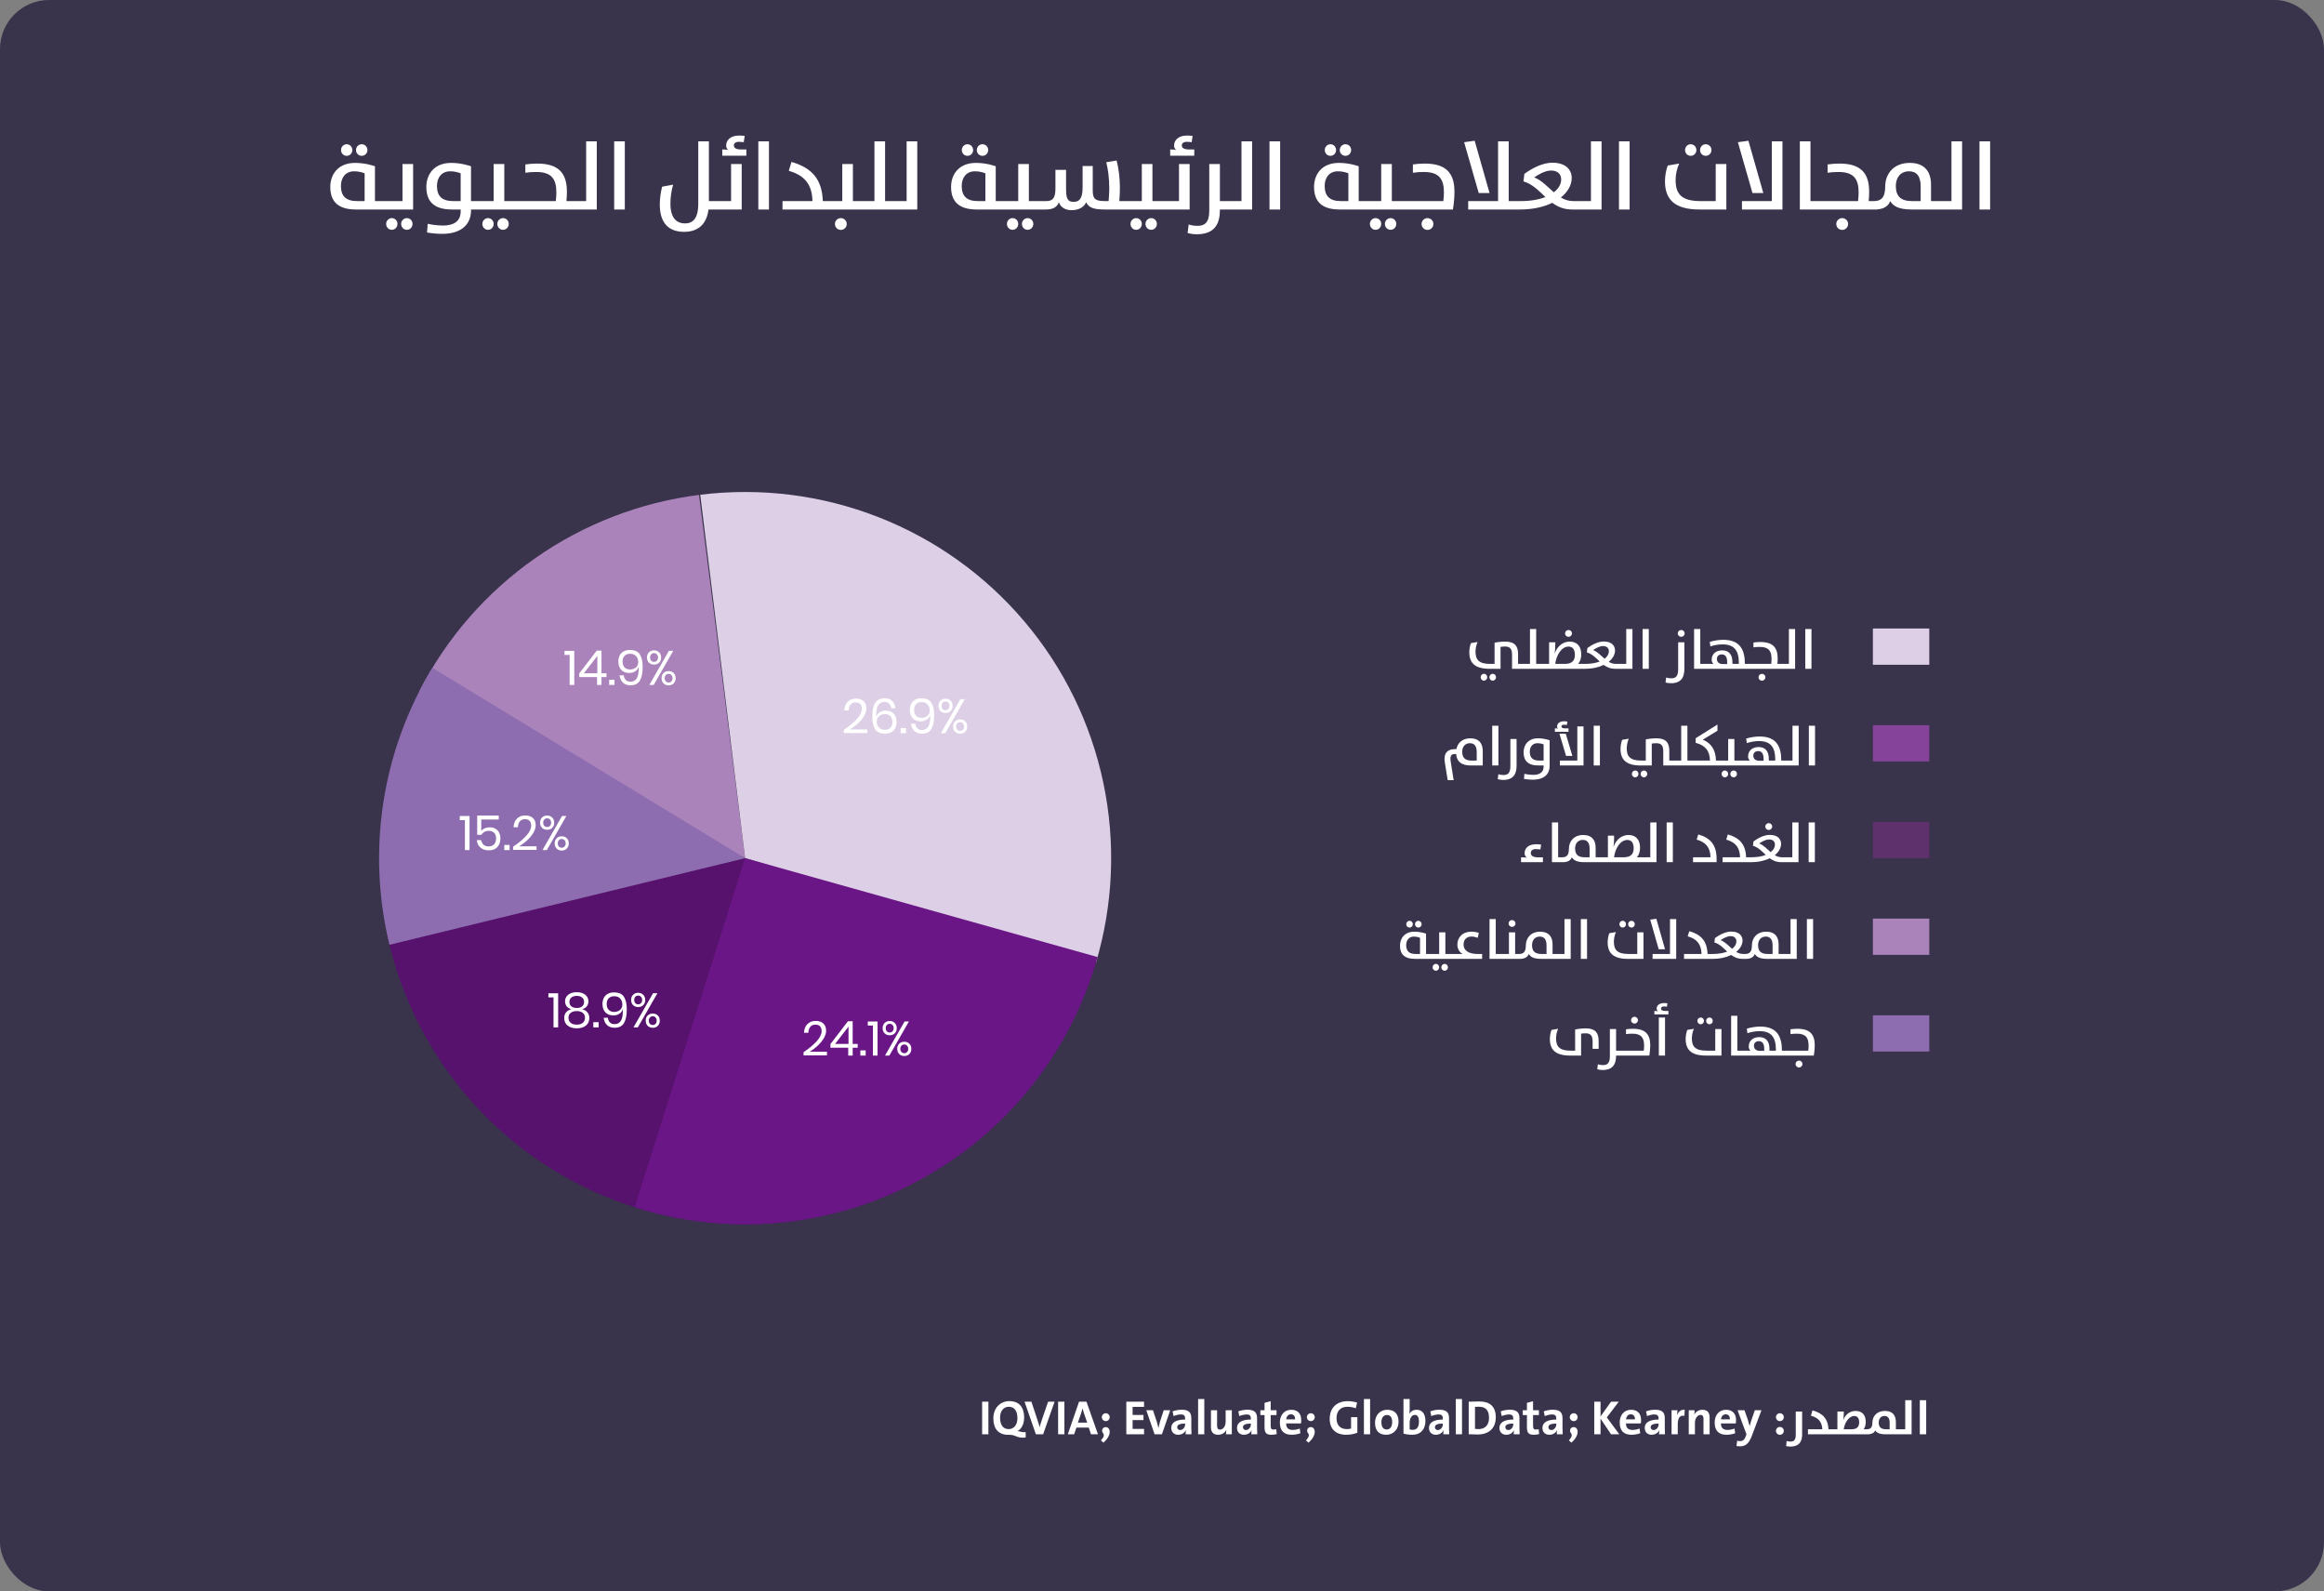 <?xml version="1.0" encoding="UTF-8"?> <svg xmlns="http://www.w3.org/2000/svg" width="577" height="395" viewBox="0 0 577 395" fill="none"><rect x="0" y="0" width="577" height="395" fill="#808080" stroke="none"/><rect width="577" height="395" rx="12.191" fill="#39334C"></rect><path d="M245.4 356V347.9H243.84V356H245.4ZM254.658 356.792V355.46C253.674 355.592 253.278 355.22 252.606 355.22C253.638 354.692 254.274 353.444 254.274 351.824C254.274 349.34 253.062 347.768 250.59 347.768C248.418 347.768 246.63 349.388 246.63 352.076C246.63 354.56 247.842 356.132 250.314 356.132H250.662C252.27 356.132 252.57 357.092 254.658 356.792ZM252.606 352.004C252.606 353.744 251.658 354.716 250.446 354.716C248.994 354.716 248.298 353.612 248.298 351.884C248.298 350.144 249.234 349.172 250.458 349.172C251.91 349.172 252.606 350.288 252.606 352.004ZM261.832 347.9H260.224L258.628 352.544C258.448 353.084 258.268 353.672 258.136 354.2H258.112C257.992 353.696 257.8 353.096 257.644 352.64L256.072 347.9H254.368L257.188 356H258.988L261.832 347.9ZM264.267 356V347.9H262.707V356H264.267ZM272.602 356L269.746 347.9H267.91L265.114 356H266.686L267.25 354.344H270.322L270.874 356H272.602ZM269.926 353.108H267.622L268.45 350.696C268.57 350.3 268.666 349.94 268.762 349.58H268.774C268.858 349.94 268.966 350.3 269.098 350.696L269.926 353.108ZM275.517 351.752C275.517 351.224 275.085 350.78 274.545 350.78C274.005 350.78 273.561 351.224 273.561 351.752C273.561 352.292 274.005 352.736 274.545 352.736C275.085 352.736 275.517 352.292 275.517 351.752ZM274.533 354.212C273.705 354.212 273.381 355.136 273.825 355.664C274.197 356.12 274.149 356.636 273.333 357.512L273.969 358.076C276.201 356.12 275.673 354.212 274.533 354.212ZM284.045 356V354.656H281.201V352.472H283.901V351.2H281.201V349.208H284.045V347.9H279.641V356H284.045ZM290.543 350.036H288.923L287.987 352.928C287.831 353.48 287.723 353.936 287.627 354.404H287.603C287.507 353.924 287.387 353.48 287.219 352.916L286.259 350.036H284.603L286.655 356H288.479L290.543 350.036ZM295.828 356C295.792 355.508 295.78 354.944 295.78 354.464V352.004C295.78 350.672 295.228 349.904 293.38 349.904C292.576 349.904 291.724 350.072 291.124 350.312L291.376 351.488C291.904 351.26 292.636 351.08 293.176 351.08C293.968 351.08 294.244 351.404 294.244 352.124V352.34C292.156 352.34 290.8 353 290.8 354.416C290.8 355.388 291.424 356.12 292.504 356.12C293.392 356.12 294.124 355.652 294.412 354.98L294.424 354.992C294.376 355.304 294.364 355.652 294.364 356H295.828ZM294.244 353.504C294.244 354.224 293.74 354.944 292.996 354.944C292.552 354.944 292.276 354.632 292.276 354.248C292.276 353.732 292.696 353.348 294.244 353.348V353.504ZM299.001 356V347.24H297.465V356H299.001ZM305.836 356V350.036H304.3V352.916C304.3 353.96 303.7 354.836 302.92 354.836C302.344 354.836 302.176 354.464 302.176 353.852V350.036H300.652V354.224C300.652 355.268 301.084 356.12 302.428 356.12C303.412 356.12 304.096 355.628 304.456 354.932H304.468C304.408 355.244 304.396 355.724 304.396 356H305.836ZM312.152 356C312.116 355.508 312.104 354.944 312.104 354.464V352.004C312.104 350.672 311.552 349.904 309.704 349.904C308.9 349.904 308.048 350.072 307.448 350.312L307.7 351.488C308.228 351.26 308.96 351.08 309.5 351.08C310.292 351.08 310.568 351.404 310.568 352.124V352.34C308.48 352.34 307.124 353 307.124 354.416C307.124 355.388 307.748 356.12 308.828 356.12C309.716 356.12 310.448 355.652 310.736 354.98L310.748 354.992C310.7 355.304 310.688 355.652 310.688 356H312.152ZM310.568 353.504C310.568 354.224 310.064 354.944 309.32 354.944C308.876 354.944 308.6 354.632 308.6 354.248C308.6 353.732 309.02 353.348 310.568 353.348V353.504ZM316.983 355.952L316.875 354.74C316.671 354.8 316.443 354.824 316.191 354.824C315.663 354.824 315.483 354.608 315.483 353.84V351.224H316.935V350.036H315.483V347.792L313.959 348.2V350.036H312.927V351.224H313.959V354.248C313.959 355.64 314.367 356.12 315.687 356.12C316.107 356.12 316.599 356.048 316.983 355.952ZM323.067 352.448C323.067 351.032 322.335 349.916 320.595 349.916C318.819 349.916 317.763 351.284 317.763 353.072C317.763 355.172 318.819 356.12 320.703 356.12C321.435 356.12 322.215 355.976 322.863 355.736L322.695 354.572C322.131 354.8 321.531 354.92 320.967 354.92C319.815 354.92 319.323 354.368 319.323 353.312H323.007C323.055 353.048 323.067 352.676 323.067 352.448ZM321.543 352.292H319.335C319.419 351.512 319.875 351.044 320.511 351.044C321.159 351.044 321.567 351.476 321.543 352.292ZM326.424 351.752C326.424 351.224 325.992 350.78 325.452 350.78C324.912 350.78 324.468 351.224 324.468 351.752C324.468 352.292 324.912 352.736 325.452 352.736C325.992 352.736 326.424 352.292 326.424 351.752ZM325.44 354.212C324.612 354.212 324.288 355.136 324.732 355.664C325.104 356.12 325.056 356.636 324.24 357.512L324.876 358.076C327.108 356.12 326.58 354.212 325.44 354.212ZM337.003 355.616V351.752H335.443V354.572C335.131 354.668 334.795 354.716 334.411 354.716C332.731 354.716 331.831 353.708 331.831 351.992C331.831 350.456 332.623 349.172 334.543 349.172C335.299 349.172 336.007 349.304 336.619 349.556L336.931 348.128C336.283 347.924 335.479 347.78 334.639 347.78C331.711 347.78 330.139 349.568 330.139 352.196C330.139 354.608 331.567 356.12 334.231 356.12C335.203 356.12 336.199 355.94 337.003 355.616ZM340.169 356V347.24H338.633V356H340.169ZM347.232 352.904C347.232 350.852 346.14 349.916 344.436 349.916C342.624 349.916 341.388 351.26 341.388 353.12C341.388 355.244 342.492 356.12 344.184 356.12C345.96 356.12 347.232 354.776 347.232 352.904ZM345.648 352.988C345.648 354.2 345.06 354.812 344.304 354.812C343.428 354.812 342.972 354.188 342.972 352.964C342.972 351.74 343.644 351.212 344.328 351.212C345.228 351.212 345.648 351.836 345.648 352.988ZM353.901 352.712C353.901 350.948 353.133 349.916 351.705 349.916C350.877 349.916 350.205 350.324 349.905 350.972H349.893C349.953 350.66 349.989 350.168 349.989 349.808V347.24H348.453V355.832C349.137 356.024 349.809 356.12 350.673 356.12C352.725 356.12 353.901 354.728 353.901 352.712ZM352.293 352.868C352.293 354.344 351.657 354.896 350.793 354.896C350.457 354.896 350.205 354.86 349.989 354.788V353.108C349.989 352.112 350.469 351.188 351.273 351.188C351.969 351.188 352.293 351.752 352.293 352.868ZM359.812 356C359.776 355.508 359.764 354.944 359.764 354.464V352.004C359.764 350.672 359.212 349.904 357.364 349.904C356.56 349.904 355.708 350.072 355.108 350.312L355.36 351.488C355.888 351.26 356.62 351.08 357.16 351.08C357.952 351.08 358.228 351.404 358.228 352.124V352.34C356.14 352.34 354.784 353 354.784 354.416C354.784 355.388 355.408 356.12 356.488 356.12C357.376 356.12 358.108 355.652 358.396 354.98L358.408 354.992C358.36 355.304 358.348 355.652 358.348 356H359.812ZM358.228 353.504C358.228 354.224 357.724 354.944 356.98 354.944C356.536 354.944 356.26 354.632 356.26 354.248C356.26 353.732 356.68 353.348 358.228 353.348V353.504ZM362.985 356V347.24H361.449V356H362.985ZM371.369 351.812C371.369 348.968 369.773 347.852 367.265 347.852C366.269 347.852 365.285 347.888 364.649 347.912V355.988C365.333 356.012 366.065 356.048 366.905 356.048C369.545 356.048 371.369 354.584 371.369 351.812ZM369.689 351.932C369.689 353.852 368.585 354.716 367.061 354.716C366.749 354.716 366.425 354.692 366.209 354.656V349.196C366.461 349.172 366.797 349.16 367.157 349.16C369.005 349.16 369.689 350.192 369.689 351.932ZM377.297 356C377.261 355.508 377.249 354.944 377.249 354.464V352.004C377.249 350.672 376.697 349.904 374.849 349.904C374.045 349.904 373.193 350.072 372.593 350.312L372.845 351.488C373.373 351.26 374.105 351.08 374.645 351.08C375.437 351.08 375.713 351.404 375.713 352.124V352.34C373.625 352.34 372.269 353 372.269 354.416C372.269 355.388 372.893 356.12 373.973 356.12C374.861 356.12 375.593 355.652 375.881 354.98L375.893 354.992C375.845 355.304 375.833 355.652 375.833 356H377.297ZM375.713 353.504C375.713 354.224 375.209 354.944 374.465 354.944C374.021 354.944 373.745 354.632 373.745 354.248C373.745 353.732 374.165 353.348 375.713 353.348V353.504ZM382.128 355.952L382.02 354.74C381.816 354.8 381.588 354.824 381.336 354.824C380.808 354.824 380.628 354.608 380.628 353.84V351.224H382.08V350.036H380.628V347.792L379.104 348.2V350.036H378.072V351.224H379.104V354.248C379.104 355.64 379.512 356.12 380.832 356.12C381.252 356.12 381.744 356.048 382.128 355.952ZM387.984 356C387.948 355.508 387.936 354.944 387.936 354.464V352.004C387.936 350.672 387.384 349.904 385.536 349.904C384.732 349.904 383.88 350.072 383.28 350.312L383.532 351.488C384.06 351.26 384.792 351.08 385.332 351.08C386.124 351.08 386.4 351.404 386.4 352.124V352.34C384.312 352.34 382.956 353 382.956 354.416C382.956 355.388 383.58 356.12 384.66 356.12C385.548 356.12 386.28 355.652 386.568 354.98L386.58 354.992C386.532 355.304 386.52 355.652 386.52 356H387.984ZM386.4 353.504C386.4 354.224 385.896 354.944 385.152 354.944C384.708 354.944 384.432 354.632 384.432 354.248C384.432 353.732 384.852 353.348 386.4 353.348V353.504ZM391.697 351.752C391.697 351.224 391.265 350.78 390.725 350.78C390.185 350.78 389.741 351.224 389.741 351.752C389.741 352.292 390.185 352.736 390.725 352.736C391.265 352.736 391.697 352.292 391.697 351.752ZM390.713 354.212C389.885 354.212 389.561 355.136 390.005 355.664C390.377 356.12 390.329 356.636 389.513 357.512L390.149 358.076C392.381 356.12 391.853 354.212 390.713 354.212ZM402.036 356L398.94 351.812L401.916 347.9H399.996L397.38 351.572V347.9H395.82V356H397.38V352.112L399.984 356H402.036ZM407.442 352.448C407.442 351.032 406.71 349.916 404.97 349.916C403.194 349.916 402.138 351.284 402.138 353.072C402.138 355.172 403.194 356.12 405.078 356.12C405.81 356.12 406.59 355.976 407.238 355.736L407.07 354.572C406.506 354.8 405.906 354.92 405.342 354.92C404.19 354.92 403.698 354.368 403.698 353.312H407.382C407.43 353.048 407.442 352.676 407.442 352.448ZM405.918 352.292H403.71C403.794 351.512 404.25 351.044 404.886 351.044C405.534 351.044 405.942 351.476 405.918 352.292ZM413.379 356C413.343 355.508 413.331 354.944 413.331 354.464V352.004C413.331 350.672 412.779 349.904 410.931 349.904C410.127 349.904 409.275 350.072 408.675 350.312L408.927 351.488C409.455 351.26 410.187 351.08 410.727 351.08C411.519 351.08 411.795 351.404 411.795 352.124V352.34C409.707 352.34 408.351 353 408.351 354.416C408.351 355.388 408.975 356.12 410.055 356.12C410.943 356.12 411.675 355.652 411.963 354.98L411.975 354.992C411.927 355.304 411.915 355.652 411.915 356H413.379ZM411.795 353.504C411.795 354.224 411.291 354.944 410.547 354.944C410.103 354.944 409.827 354.632 409.827 354.248C409.827 353.732 410.247 353.348 411.795 353.348V353.504ZM418.28 349.916C417.248 349.82 416.672 350.48 416.384 351.236H416.36C416.432 350.816 416.468 350.336 416.468 350.036H415.016V356H416.552V353.564C416.552 351.908 417.104 351.2 418.208 351.416L418.28 349.916ZM424.465 356V351.812C424.465 350.768 424.033 349.916 422.689 349.916C421.717 349.916 421.021 350.408 420.661 351.104H420.649C420.709 350.792 420.733 350.312 420.733 350.036H419.281V356H420.817V353.12C420.817 352.076 421.429 351.2 422.197 351.2C422.773 351.2 422.941 351.572 422.941 352.184V356H424.465ZM431.021 352.448C431.021 351.032 430.289 349.916 428.549 349.916C426.773 349.916 425.717 351.284 425.717 353.072C425.717 355.172 426.773 356.12 428.657 356.12C429.389 356.12 430.169 355.976 430.817 355.736L430.649 354.572C430.085 354.8 429.485 354.92 428.921 354.92C427.769 354.92 427.277 354.368 427.277 353.312H430.961C431.009 353.048 431.021 352.676 431.021 352.448ZM429.497 352.292H427.289C427.373 351.512 427.829 351.044 428.465 351.044C429.113 351.044 429.521 351.476 429.497 352.292ZM437.332 350.036H435.688L434.98 352.064C434.788 352.616 434.536 353.42 434.404 353.96H434.392C434.26 353.42 434.092 352.832 433.924 352.316L433.12 350.036H431.404L433.612 356L433.42 356.528C433.096 357.464 432.568 357.704 432.064 357.704C431.812 357.704 431.536 357.656 431.308 357.584L431.128 358.904C431.356 358.952 431.716 358.988 431.968 358.988C433.348 358.988 434.188 358.4 434.968 356.336L437.332 350.036ZM442.884 351.752C442.884 351.224 442.452 350.78 441.912 350.78C441.372 350.78 440.928 351.224 440.928 351.752C440.928 352.292 441.372 352.736 441.912 352.736C442.452 352.736 442.884 352.292 442.884 351.752ZM442.884 355.148C442.884 354.62 442.452 354.176 441.912 354.176C441.372 354.176 440.928 354.62 440.928 355.148C440.928 355.688 441.372 356.132 441.912 356.132C442.452 356.132 442.884 355.688 442.884 355.148ZM444.467 359.048C446.903 359.048 447.431 357.584 447.431 356.048V350.36H445.847V356.132C445.847 357.428 445.367 357.812 444.551 357.812C444.167 357.812 443.867 357.752 443.579 357.668L443.459 358.928C443.747 359 444.095 359.048 444.467 359.048ZM448.876 356H454.756V354.752H453.976C453.832 352.076 452.452 350.72 449.992 350.072L449.608 351.392C451.492 351.872 452.368 352.976 452.44 354.752H448.876V356ZM454.582 356H459.55H459.742H463.966V354.752H462.706C463.066 354.248 463.222 353.624 463.222 352.928C463.222 351.236 462.358 350.204 460.69 350.204C459.43 350.204 458.182 350.984 457.654 352.436H457.63C457.738 351.86 457.774 351.188 457.774 350.66V350.36H456.19V354.752H454.582V356ZM457.75 354.752C458.002 353.06 459.07 351.464 460.366 351.464C461.206 351.464 461.59 352.052 461.59 353.024C461.59 353.996 461.194 354.752 459.694 354.752H457.75ZM468.247 356H471.715V354.752H470.707V352.964C470.707 351.284 469.867 350.204 467.995 350.204C465.907 350.204 464.875 351.596 464.875 353.12C464.875 354.38 464.359 354.752 463.471 354.752V356H463.651C464.767 356 465.343 355.616 465.559 355.064C465.991 355.604 466.519 356 468.247 356ZM469.159 354.752H468.247C466.999 354.752 466.447 354.2 466.447 353.072C466.447 352.136 466.975 351.452 467.875 351.452C468.679 351.452 469.159 351.956 469.159 353.156V354.752ZM471.539 356H474.611V347.54H473.027V354.752H471.539V356ZM476.649 356H478.233V347.54H476.649V356Z" fill="white"></path><path d="M95.616 52V49.912H93.096V41.272C93.096 41.272 90.912 40.432 88.176 40.432C83.952 40.432 82.008 43.264 82.008 46.408C82.008 49.816 83.736 52 88.368 52H95.616ZM90.528 49.912H88.68C85.848 49.912 84.648 48.64 84.648 46.144C84.648 44.008 85.872 42.52 87.912 42.52C89.472 42.52 90.528 43.024 90.528 43.024V49.912ZM89.808 38.68C90.6 38.68 91.224 38.032 91.224 37.24C91.224 36.448 90.6 35.8 89.808 35.8C89.016 35.8 88.392 36.448 88.392 37.24C88.392 38.056 89.016 38.68 89.808 38.68ZM86.064 38.68C86.88 38.68 87.48 38.032 87.48 37.24C87.48 36.448 86.88 35.8 86.064 35.8C85.296 35.8 84.672 36.448 84.672 37.24C84.672 38.056 85.296 38.68 86.064 38.68ZM95.25 52H102.57V40.72H99.93V49.912H95.25V52ZM102.426 55.576C102.426 54.784 101.802 54.136 101.01 54.136C100.218 54.136 99.594 54.808 99.594 55.576C99.594 56.392 100.218 57.04 101.01 57.04C101.802 57.04 102.426 56.392 102.426 55.576ZM98.682 55.576C98.682 54.784 98.082 54.136 97.266 54.136C96.498 54.136 95.874 54.808 95.874 55.576C95.874 56.392 96.498 57.04 97.266 57.04C98.082 57.04 98.682 56.392 98.682 55.576ZM109.716 58.048C114.972 58.048 116.94 55.312 116.94 52.288V52H119.484V49.912H116.94V41.272C116.94 41.272 114.756 40.432 112.02 40.432C107.796 40.432 105.852 43.264 105.852 46.408C105.852 49.816 107.556 52 112.212 52H114.372V52.48C114.372 55 112.548 55.984 109.98 55.984C108.132 55.984 106.188 55.552 106.188 55.552L106.02 57.712C106.02 57.712 107.892 58.048 109.716 58.048ZM114.372 49.912H112.524C109.692 49.912 108.492 48.64 108.492 46.144C108.492 44.008 109.716 42.52 111.756 42.52C113.316 42.52 114.372 43.024 114.372 43.024V49.912ZM119.133 52H128.733V49.912H125.205V40.72H122.565V49.912H119.133V52ZM126.309 55.576C126.309 54.784 125.685 54.136 124.893 54.136C124.101 54.136 123.477 54.808 123.477 55.576C123.477 56.392 124.101 57.04 124.893 57.04C125.685 57.04 126.309 56.392 126.309 55.576ZM122.565 55.576C122.565 54.784 121.965 54.136 121.149 54.136C120.381 54.136 119.757 54.808 119.757 55.576C119.757 56.392 120.381 57.04 121.149 57.04C121.965 57.04 122.565 56.392 122.565 55.576ZM128.367 52H142.695V49.912H140.631C140.727 49.048 140.751 48.256 140.751 47.584C140.751 43 138.711 40.6 133.383 40.6C132.327 40.6 131.271 40.696 130.431 40.816V42.88C131.319 42.736 132.159 42.688 133.143 42.688C136.863 42.688 138.135 44.368 138.135 47.728C138.135 48.448 138.087 49.192 137.991 49.912H128.367V52ZM142.336 52H148.168V35.08H145.528V49.912H142.336V52ZM152.488 52H155.128V35.08H152.488V52ZM173.363 50.608C173.363 54.304 171.947 55.456 170.075 55.456C168.275 55.456 166.451 54.448 166.451 50.536C166.451 49.024 166.667 47.416 167.123 45.832L164.387 46.336C164.027 47.752 163.811 49.288 163.811 50.776C163.811 55.648 166.307 57.544 169.835 57.544C173.147 57.544 175.427 55.84 175.907 52H178.427V49.912H176.003V35.08H173.363V50.608ZM179.326 38.656H185.302V37.096H183.982C182.686 37.096 182.206 36.688 182.206 36.088C182.206 35.56 182.638 35.2 183.454 35.2C183.958 35.2 184.462 35.272 184.654 35.296L184.894 33.736C184.654 33.712 184.126 33.64 183.55 33.64C181.198 33.64 180.286 34.912 180.286 36.16C180.286 36.544 180.478 37.048 180.862 37.216C180.502 37.144 179.926 37.096 179.326 37.096V38.656ZM178.078 52H184.15V40.72H181.51V49.912H178.078V52ZM188.277 52H190.917V35.08H188.277V52ZM194.278 52H206.038V49.912H204.286C204.094 44.392 201.502 41.632 196.51 40.192L195.838 42.4C199.894 43.552 201.622 45.904 201.718 49.912H194.278V52ZM205.688 52H214.28V49.912H211.76V40.72H209.12V49.912H205.688V52ZM208.76 57.064C209.576 57.064 210.224 56.416 210.224 55.6C210.224 54.784 209.576 54.136 208.76 54.136C207.944 54.136 207.296 54.784 207.296 55.6C207.296 56.416 207.944 57.064 208.76 57.064ZM213.914 52H222.266V49.912H219.746V35.08H217.106V49.912H213.914V52ZM221.906 52H227.738V35.08H225.098V49.912H221.906V52ZM249.741 52V49.912H247.221V41.272C247.221 41.272 245.037 40.432 242.301 40.432C238.077 40.432 236.133 43.264 236.133 46.408C236.133 49.816 237.861 52 242.493 52H249.741ZM244.653 49.912H242.805C239.973 49.912 238.773 48.64 238.773 46.144C238.773 44.008 239.997 42.52 242.037 42.52C243.597 42.52 244.653 43.024 244.653 43.024V49.912ZM243.933 38.68C244.725 38.68 245.349 38.032 245.349 37.24C245.349 36.448 244.725 35.8 243.933 35.8C243.141 35.8 242.517 36.448 242.517 37.24C242.517 38.056 243.141 38.68 243.933 38.68ZM240.189 38.68C241.005 38.68 241.605 38.032 241.605 37.24C241.605 36.448 241.005 35.8 240.189 35.8C239.421 35.8 238.797 36.448 238.797 37.24C238.797 38.056 239.421 38.68 240.189 38.68ZM249.375 52H258.975V49.912H255.447V40.72H252.807V49.912H249.375V52ZM256.551 55.576C256.551 54.784 255.927 54.136 255.135 54.136C254.343 54.136 253.719 54.808 253.719 55.576C253.719 56.392 254.343 57.04 255.135 57.04C255.927 57.04 256.551 56.392 256.551 55.576ZM252.807 55.576C252.807 54.784 252.207 54.136 251.391 54.136C250.623 54.136 249.999 54.808 249.999 55.576C249.999 56.392 250.623 57.04 251.391 57.04C252.207 57.04 252.807 56.392 252.807 55.576ZM258.609 52H259.689C261.513 52 262.473 51.352 262.905 50.2C263.265 51.4 264.465 52.168 266.049 52.168C268.089 52.168 269.241 51.208 269.673 50.2C270.369 51.616 271.593 52 274.401 52H280.425V49.912H277.905C278.001 48.784 278.049 47.608 278.049 46.576C278.049 44.056 277.713 41.704 277.233 39.832L274.665 40.264C275.097 42.016 275.409 44.272 275.409 46.768C275.409 47.608 275.337 48.904 275.241 49.912H274.521C272.097 49.912 271.305 49.552 271.305 47.296V41.2H268.785V46.576C268.785 49.336 267.921 50.104 266.553 50.104C264.825 50.104 264.681 48.904 264.681 46.552V42.16H262.041V46.768C262.041 49.216 261.369 49.912 259.713 49.912H258.609V52ZM280.055 52H289.655V49.912H286.127V40.72H283.487V49.912H280.055V52ZM287.231 55.576C287.231 54.784 286.607 54.136 285.815 54.136C285.023 54.136 284.399 54.808 284.399 55.576C284.399 56.392 285.023 57.04 285.815 57.04C286.607 57.04 287.231 56.392 287.231 55.576ZM283.487 55.576C283.487 54.784 282.887 54.136 282.071 54.136C281.303 54.136 280.679 54.808 280.679 55.576C280.679 56.392 281.303 57.04 282.071 57.04C282.887 57.04 283.487 56.392 283.487 55.576ZM290.537 38.656H296.513V37.096H295.193C293.897 37.096 293.417 36.688 293.417 36.088C293.417 35.56 293.849 35.2 294.665 35.2C295.169 35.2 295.673 35.272 295.865 35.296L296.105 33.736C295.865 33.712 295.337 33.64 294.761 33.64C292.409 33.64 291.497 34.912 291.497 36.16C291.497 36.544 291.689 37.048 292.073 37.216C291.713 37.144 291.137 37.096 290.537 37.096V38.656ZM289.289 52H295.361V40.72H292.721V49.912H289.289V52ZM297.164 58.144C301.724 58.144 302.876 55.36 302.876 52.12V52H305.396V49.912H302.876V40.72H300.236V52.288C300.236 55.192 299.156 56.056 297.308 56.056C296.492 56.056 295.772 55.936 295.124 55.72L294.86 57.832C295.532 58.024 296.324 58.144 297.164 58.144ZM305.039 52H310.871V35.08H308.231V49.912H305.039V52ZM315.191 52H317.831V35.08H315.191V52ZM339.858 52V49.912H337.338V41.272C337.338 41.272 335.154 40.432 332.418 40.432C328.194 40.432 326.25 43.264 326.25 46.408C326.25 49.816 327.978 52 332.61 52H339.858ZM334.77 49.912H332.922C330.09 49.912 328.89 48.64 328.89 46.144C328.89 44.008 330.114 42.52 332.154 42.52C333.714 42.52 334.77 43.024 334.77 43.024V49.912ZM334.05 38.68C334.842 38.68 335.466 38.032 335.466 37.24C335.466 36.448 334.842 35.8 334.05 35.8C333.258 35.8 332.634 36.448 332.634 37.24C332.634 38.056 333.258 38.68 334.05 38.68ZM330.306 38.68C331.122 38.68 331.722 38.032 331.722 37.24C331.722 36.448 331.122 35.8 330.306 35.8C329.538 35.8 328.914 36.448 328.914 37.24C328.914 38.056 329.538 38.68 330.306 38.68ZM339.492 52H349.092V49.912H345.564V40.72H342.924V49.912H339.492V52ZM346.668 55.576C346.668 54.784 346.044 54.136 345.252 54.136C344.46 54.136 343.836 54.808 343.836 55.576C343.836 56.392 344.46 57.04 345.252 57.04C346.044 57.04 346.668 56.392 346.668 55.576ZM342.924 55.576C342.924 54.784 342.324 54.136 341.508 54.136C340.74 54.136 340.116 54.808 340.116 55.576C340.116 56.392 340.74 57.04 341.508 57.04C342.324 57.04 342.924 56.392 342.924 55.576ZM348.727 52H360.727C361.015 50.272 361.111 48.76 361.111 47.584C361.111 43 359.071 40.6 353.743 40.6C352.687 40.6 351.631 40.696 350.791 40.816V42.88C351.679 42.736 352.519 42.688 353.503 42.688C357.223 42.688 358.495 44.368 358.495 47.728C358.495 48.448 358.447 49.192 358.351 49.912H348.727V52ZM354.415 57.064C355.231 57.064 355.879 56.416 355.879 55.6C355.879 54.784 355.231 54.136 354.415 54.136C353.599 54.136 352.951 54.784 352.951 55.6C352.951 56.416 353.599 57.064 354.415 57.064ZM377.098 52V49.912H374.578V35.08H371.938V49.912H364.522V52H377.098ZM366.13 34.936L363.514 35.296L367.138 47.92H369.826L366.13 34.936ZM376.734 52H377.358C380.646 52 383.334 51.352 385.398 50.344C386.718 51.304 388.23 52 390.294 52H392.166V49.912H390.63C389.454 49.912 388.446 49.576 387.534 49.024C389.31 47.608 390.222 45.856 390.222 44.2C390.222 42.184 388.806 40.384 385.398 40.384C382.998 40.384 380.334 41.776 378.462 43.168L378.246 45.016C380.526 45.712 382.062 47.368 383.694 48.904C382.11 49.528 380.046 49.912 377.55 49.912H376.734V52ZM380.91 44.032C381.87 43.36 383.598 42.328 385.11 42.328C386.814 42.328 387.606 43.312 387.606 44.536C387.606 45.688 386.982 46.816 385.782 47.728C384.222 46.384 382.806 44.776 380.91 44.032ZM391.805 52H397.637V35.08H394.997V49.912H391.805V52ZM401.957 52H404.597V35.08H401.957V52ZM428.616 52V40.72H425.976V49.912H422.256C417.48 49.912 416.016 48.184 416.016 44.656C416.016 43.336 416.376 41.704 416.904 40.6L414.072 41.08C413.688 42.04 413.376 43.576 413.376 44.968C413.376 49.432 415.68 52 421.968 52H428.616ZM423.504 38.68C424.296 38.68 424.92 38.032 424.92 37.24C424.92 36.448 424.296 35.8 423.504 35.8C422.712 35.8 422.088 36.448 422.088 37.24C422.088 38.056 422.712 38.68 423.504 38.68ZM419.76 38.68C420.576 38.68 421.176 38.032 421.176 37.24C421.176 36.448 420.576 35.8 419.76 35.8C418.992 35.8 418.368 36.448 418.368 37.24C418.368 38.056 418.992 38.68 419.76 38.68ZM434.098 34.936L431.482 35.296L435.106 47.92H437.794L434.098 34.936ZM442.546 52V35.08H439.906V49.912H432.49V52H442.546ZM446.863 52H452.047V49.912H449.503V35.08H446.863V52ZM451.688 52H466.016V49.912H463.952C464.048 49.048 464.072 48.256 464.072 47.584C464.072 43 462.032 40.6 456.704 40.6C455.648 40.6 454.592 40.696 453.752 40.816V42.88C454.64 42.736 455.48 42.688 456.464 42.688C460.184 42.688 461.456 44.368 461.456 47.728C461.456 48.448 461.408 49.192 461.312 49.912H451.688V52ZM457.376 57.064C458.192 57.064 458.84 56.416 458.84 55.6C458.84 54.784 458.192 54.136 457.376 54.136C456.56 54.136 455.912 54.784 455.912 55.6C455.912 56.416 456.56 57.064 457.376 57.064ZM474.752 52H481.664V49.912H479.432V45.856C479.432 42.496 477.752 40.432 474.152 40.432C470.12 40.432 468.056 43.192 468.056 46.288C468.056 49.192 466.928 49.912 465.176 49.912V52H465.536C467.696 52 468.896 51.112 469.28 49.912C470.096 51.136 471.248 52 474.752 52ZM476.864 49.912H474.728C471.896 49.912 470.696 48.688 470.696 46.168C470.696 44.008 471.92 42.52 473.96 42.52C475.76 42.52 476.864 43.6 476.864 46.264V49.912ZM481.312 52H487.145V35.08H484.505V49.912H481.312V52ZM491.465 52H494.105V35.08H491.465V52Z" fill="white"></path><rect x="465" y="156" width="14" height="9" fill="#DDD0E6"></rect><path d="M372.554 166V160.568C372.554 160.568 373.086 160.47 373.618 160.47C374.92 160.47 375.41 161.03 375.41 162.514V166H378.21V164.782H376.908V162.332C376.908 160.414 376.124 159.252 373.73 159.252C372.33 159.252 371.07 159.518 371.07 159.518V164.782H369.978C367.192 164.782 366.338 163.774 366.338 161.716C366.338 160.946 366.548 159.994 366.856 159.35L365.204 159.63C364.98 160.19 364.798 161.086 364.798 161.898C364.798 164.502 366.142 166 369.81 166H372.554ZM371.434 168.086C371.434 167.624 371.07 167.246 370.608 167.246C370.146 167.246 369.782 167.638 369.782 168.086C369.782 168.562 370.146 168.94 370.608 168.94C371.07 168.94 371.434 168.562 371.434 168.086ZM369.25 168.086C369.25 167.624 368.9 167.246 368.424 167.246C367.976 167.246 367.612 167.638 367.612 168.086C367.612 168.562 367.976 168.94 368.424 168.94C368.9 168.94 369.25 168.562 369.25 168.086ZM378 166H382.872V164.782H381.402V156.13H379.862V164.782H378V166ZM382.662 166H393.4V164.782H391.818C392.35 164.152 392.588 163.34 392.588 162.43C392.588 160.442 391.58 159.252 389.718 159.252C388.164 159.252 386.652 160.274 386.008 162.192H385.994C386.106 161.464 386.148 160.568 386.148 159.882V159.42H384.608V164.782H382.662V166ZM386.134 164.782C386.386 162.654 387.674 160.484 389.424 160.484C390.502 160.484 391.006 161.254 391.006 162.542C391.006 163.774 390.488 164.782 388.556 164.782H386.134ZM389.424 158.062C389.9 158.062 390.278 157.684 390.278 157.208C390.278 156.732 389.9 156.368 389.424 156.368C388.948 156.368 388.57 156.746 388.57 157.208C388.57 157.698 388.948 158.062 389.424 158.062ZM393.107 166H393.471C395.389 166 396.957 165.622 398.161 165.034C398.931 165.594 399.813 166 401.017 166H402.109V164.782H401.213C400.527 164.782 399.939 164.586 399.407 164.264C400.443 163.438 400.975 162.416 400.975 161.45C400.975 160.274 400.149 159.224 398.161 159.224C396.761 159.224 395.207 160.036 394.115 160.848L393.989 161.926C395.319 162.332 396.215 163.298 397.167 164.194C396.243 164.558 395.039 164.782 393.583 164.782H393.107V166ZM395.543 161.352C396.103 160.96 397.111 160.358 397.993 160.358C398.987 160.358 399.449 160.932 399.449 161.646C399.449 162.318 399.085 162.976 398.385 163.508C397.475 162.724 396.649 161.786 395.543 161.352ZM401.898 166H405.3V156.13H403.76V164.782H401.898V166ZM407.821 166H409.361V156.13H407.821V166ZM414.86 169.584C417.52 169.584 418.192 167.96 418.192 166.07V159.42H416.652V166.168C416.652 167.862 416.022 168.366 414.944 168.366C414.468 168.366 414.048 168.296 413.67 168.17L413.516 169.402C413.908 169.514 414.37 169.584 414.86 169.584ZM417.408 158.062C417.884 158.062 418.262 157.684 418.262 157.208C418.262 156.732 417.884 156.368 417.408 156.368C416.932 156.368 416.554 156.746 416.554 157.208C416.554 157.698 416.932 158.062 417.408 158.062ZM420.604 166H423.628V164.782H422.144V156.13H420.604V166ZM423.418 166H434.352V164.782H433.204V164.614C433.204 160.456 431.258 158.804 427.828 158.804C426.722 158.804 425.476 159.014 424.496 159.322L424.65 160.442C425.532 160.148 426.694 159.938 427.632 159.938C430.474 159.938 431.72 161.338 431.72 164.558V164.782H430.124V164.334C430.124 162.682 429.41 161.422 427.604 161.422C425.98 161.422 424.972 162.36 424.972 163.76C424.972 164.46 425.434 164.838 425.434 164.838C425.434 164.838 425.168 164.782 424.832 164.782H423.418V166ZM428.822 164.824H427.73C426.946 164.824 426.274 164.46 426.274 163.564C426.274 162.864 426.722 162.43 427.492 162.43C428.416 162.43 428.822 163.13 428.822 164.348V164.824ZM434.137 166H442.495V164.782H441.291C441.347 164.278 441.361 163.816 441.361 163.424C441.361 160.75 440.171 159.35 437.063 159.35C436.447 159.35 435.831 159.406 435.341 159.476V160.68C435.859 160.596 436.349 160.568 436.923 160.568C439.093 160.568 439.835 161.548 439.835 163.508C439.835 163.928 439.807 164.362 439.751 164.782H434.137V166ZM437.455 168.954C437.931 168.954 438.309 168.576 438.309 168.1C438.309 167.624 437.931 167.246 437.455 167.246C436.979 167.246 436.601 167.624 436.601 168.1C436.601 168.576 436.979 168.954 437.455 168.954ZM442.285 166H445.687V156.13H444.147V164.782H442.285V166ZM448.207 166H449.747V156.13H448.207V166Z" fill="white"></path><rect x="465" y="204" width="14" height="9" fill="#5F316C"></rect><path d="M377.644 214H383.076V212.796H381.816C380.528 212.796 380.066 212.334 380.066 211.718C380.066 211.144 380.486 210.752 381.298 210.752C381.774 210.752 382.264 210.822 382.446 210.85L382.628 209.646C382.418 209.604 381.914 209.548 381.41 209.548C379.324 209.548 378.526 210.668 378.526 211.774C378.526 212.292 378.75 212.698 379.142 212.866C378.792 212.824 378.232 212.796 377.644 212.796V214ZM385.315 214H388.339V212.782H386.855V204.13H385.315V214ZM393.435 214H397.467V212.782H396.165V210.416C396.165 208.456 395.185 207.252 393.085 207.252C390.733 207.252 389.529 208.862 389.529 210.668C389.529 212.362 388.871 212.782 387.849 212.782V214H388.059C389.319 214 390.019 213.482 390.243 212.782C390.719 213.496 391.391 214 393.435 214ZM394.667 212.782H393.421C391.769 212.782 391.069 212.068 391.069 210.598C391.069 209.338 391.783 208.47 392.973 208.47C394.023 208.47 394.667 209.1 394.667 210.654V212.782ZM397.262 214H403.016H403.24H408.182V212.782H406.418C406.95 212.152 407.188 211.34 407.188 210.43C407.188 208.442 406.18 207.252 404.318 207.252C402.764 207.252 401.252 208.274 400.608 210.192H400.594C400.706 209.464 400.748 208.568 400.748 207.882V207.42H399.208V212.782H397.262V214ZM400.734 212.782C400.986 210.654 402.274 208.484 404.024 208.484C405.102 208.484 405.606 209.254 405.606 210.542C405.606 211.774 405.088 212.782 403.156 212.782H400.734ZM407.871 214H411.273V204.13H409.733V212.782H407.871V214ZM413.793 214H415.333V204.13H413.793V214ZM420.342 214H426.194V213.202C426.194 209.702 424.682 207.98 421.644 207.112L421.252 208.4C423.618 209.072 424.626 210.444 424.682 212.782H420.342V214ZM427.684 214H434.544V212.782H433.522C433.41 209.562 431.898 207.952 428.986 207.112L428.594 208.4C430.96 209.072 431.968 210.444 432.024 212.782H427.684V214ZM434.34 214H434.704C436.622 214 438.19 213.622 439.394 213.034C440.164 213.594 441.046 214 442.25 214H443.342V212.782H442.446C441.76 212.782 441.172 212.586 440.64 212.264C441.676 211.438 442.208 210.416 442.208 209.45C442.208 208.274 441.382 207.224 439.394 207.224C437.994 207.224 436.44 208.036 435.348 208.848L435.222 209.926C436.552 210.332 437.448 211.298 438.4 212.194C437.476 212.558 436.272 212.782 434.816 212.782H434.34V214ZM436.776 209.352C437.336 208.96 438.344 208.358 439.226 208.358C440.22 208.358 440.682 208.932 440.682 209.646C440.682 210.318 440.318 210.976 439.618 211.508C438.708 210.724 437.882 209.786 436.776 209.352ZM439.142 206.006C439.618 206.006 439.996 205.628 439.996 205.152C439.996 204.676 439.618 204.312 439.142 204.312C438.666 204.312 438.288 204.69 438.288 205.152C438.288 205.642 438.666 206.006 439.142 206.006ZM443.131 214H446.533V204.13H444.993V212.782H443.131V214ZM449.053 214H450.593V204.13H449.053V214Z" fill="white"></path><rect x="465" y="180" width="14" height="9" fill="#85439A"></rect><path d="M368.136 190V186.416C368.136 184.456 367.156 183.252 365.056 183.252C363.054 183.252 361.878 184.428 361.598 185.94H361.22C359.106 185.94 358.406 187.256 358.714 189.188L359.428 193.64H360.912L360.184 189.076C359.96 187.69 360.254 187.158 361.164 187.158H361.528C361.668 188.908 362.69 190 365.196 190H368.136ZM366.638 188.782H365.392C363.74 188.782 363.04 188.068 363.04 186.598C363.04 185.338 363.754 184.47 364.944 184.47C365.994 184.47 366.638 185.1 366.638 186.654V188.782ZM370.485 190H372.025V180.13H370.485V190ZM373.203 193.584C375.863 193.584 376.535 191.96 376.535 190.07V183.42H374.995V190.168C374.995 191.862 374.365 192.366 373.287 192.366C372.811 192.366 372.391 192.296 372.013 192.17L371.859 193.402C372.251 193.514 372.713 193.584 373.203 193.584ZM380.53 193.528C383.596 193.528 384.744 191.932 384.744 190.168V183.742C384.744 183.742 383.47 183.252 381.874 183.252C379.41 183.252 378.276 184.904 378.276 186.738C378.276 188.726 379.27 190 381.986 190H383.246V190.28C383.246 191.75 382.182 192.324 380.684 192.324C379.606 192.324 378.472 192.072 378.472 192.072L378.374 193.332C378.374 193.332 379.466 193.528 380.53 193.528ZM383.246 188.782H382.168C380.516 188.782 379.816 188.04 379.816 186.584C379.816 185.338 380.53 184.47 381.72 184.47C382.63 184.47 383.246 184.764 383.246 184.764V188.782ZM388.747 182.118H387.179L388.817 187.62H390.385L388.747 182.118ZM393.157 190V180.298H391.617V188.782H387.291V190H393.157ZM386.045 181.642H389.433V180.788H388.593C387.935 180.788 387.669 180.62 387.669 180.312C387.669 180.046 387.907 179.878 388.327 179.878C388.607 179.878 388.873 179.92 389.013 179.948L389.153 179.108C388.999 179.08 388.691 179.024 388.355 179.024C387.165 179.024 386.591 179.626 386.591 180.326C386.591 180.564 386.703 180.76 386.815 180.844C386.619 180.802 386.325 180.788 386.045 180.788V181.642ZM395.682 190H397.222V180.13H395.682V190ZM410.099 190V184.568C410.099 184.568 410.631 184.47 411.163 184.47C412.465 184.47 412.955 185.03 412.955 186.514V190H415.755V188.782H414.453V186.332C414.453 184.414 413.669 183.252 411.275 183.252C409.875 183.252 408.615 183.518 408.615 183.518V188.782H407.523C404.737 188.782 403.883 187.774 403.883 185.716C403.883 184.946 404.093 183.994 404.401 183.35L402.749 183.63C402.525 184.19 402.343 185.086 402.343 185.898C402.343 188.502 403.687 190 407.355 190H410.099ZM408.979 192.086C408.979 191.624 408.615 191.246 408.153 191.246C407.691 191.246 407.327 191.638 407.327 192.086C407.327 192.562 407.691 192.94 408.153 192.94C408.615 192.94 408.979 192.562 408.979 192.086ZM406.795 192.086C406.795 191.624 406.445 191.246 405.969 191.246C405.521 191.246 405.157 191.638 405.157 192.086C405.157 192.562 405.521 192.94 405.969 192.94C406.445 192.94 406.795 192.562 406.795 192.086ZM415.545 190H420.417V188.782H418.947V180.13H417.407V188.782H415.545V190ZM420.207 190H427.277V188.782H426.045C425.947 185.884 424.715 184.428 422.769 183.588L426.409 181.376V179.836L420.991 183.238V184.372C423.343 184.988 424.491 186.29 424.547 188.782H420.207V190ZM427.07 190H432.67V188.782H430.612V183.42H429.072V188.782H427.07V190ZM431.256 192.086C431.256 191.624 430.892 191.246 430.43 191.246C429.968 191.246 429.604 191.638 429.604 192.086C429.604 192.562 429.968 192.94 430.43 192.94C430.892 192.94 431.256 192.562 431.256 192.086ZM429.072 192.086C429.072 191.624 428.722 191.246 428.246 191.246C427.798 191.246 427.434 191.638 427.434 192.086C427.434 192.562 427.798 192.94 428.246 192.94C428.722 192.94 429.072 192.562 429.072 192.086ZM432.457 190H443.391V188.782H442.243V188.614C442.243 184.456 440.297 182.804 436.867 182.804C435.761 182.804 434.515 183.014 433.535 183.322L433.689 184.442C434.571 184.148 435.733 183.938 436.671 183.938C439.513 183.938 440.759 185.338 440.759 188.558V188.782H439.163V188.334C439.163 186.682 438.449 185.422 436.643 185.422C435.019 185.422 434.011 186.36 434.011 187.76C434.011 188.46 434.473 188.838 434.473 188.838C434.473 188.838 434.207 188.782 433.871 188.782H432.457V190ZM437.861 188.824H436.769C435.985 188.824 435.313 188.46 435.313 187.564C435.313 186.864 435.761 186.43 436.531 186.43C437.455 186.43 437.861 187.13 437.861 188.348V188.824ZM443.176 190H446.578V180.13H445.038V188.782H443.176V190ZM449.098 190H450.638V180.13H449.098V190Z" fill="white"></path><rect x="465" y="228" width="14" height="9" fill="#AB83BB"></rect><path d="M355.526 238V236.782H354.056V231.742C354.056 231.742 352.782 231.252 351.186 231.252C348.722 231.252 347.588 232.904 347.588 234.738C347.588 236.726 348.596 238 351.298 238H355.526ZM352.558 236.782H351.48C349.828 236.782 349.128 236.04 349.128 234.584C349.128 233.338 349.842 232.47 351.032 232.47C351.942 232.47 352.558 232.764 352.558 232.764V236.782ZM352.138 230.23C352.6 230.23 352.964 229.852 352.964 229.39C352.964 228.928 352.6 228.55 352.138 228.55C351.676 228.55 351.312 228.928 351.312 229.39C351.312 229.866 351.676 230.23 352.138 230.23ZM349.954 230.23C350.43 230.23 350.78 229.852 350.78 229.39C350.78 228.928 350.43 228.55 349.954 228.55C349.506 228.55 349.142 228.928 349.142 229.39C349.142 229.866 349.506 230.23 349.954 230.23ZM355.312 238H360.913V236.782H358.855V231.42H357.315V236.782H355.312V238ZM359.499 240.086C359.499 239.624 359.135 239.246 358.673 239.246C358.211 239.246 357.847 239.638 357.847 240.086C357.847 240.562 358.211 240.94 358.673 240.94C359.135 240.94 359.499 240.562 359.499 240.086ZM357.315 240.086C357.315 239.624 356.965 239.246 356.489 239.246C356.041 239.246 355.677 239.638 355.677 240.086C355.677 240.562 356.041 240.94 356.489 240.94C356.965 240.94 357.315 240.562 357.315 240.086ZM360.699 238H367.979V236.782H366.859C364.423 236.782 363.373 235.774 363.373 234.444C363.373 233.212 364.171 232.456 365.319 232.456C366.173 232.456 366.887 232.778 366.887 232.778L367.167 231.546C367.167 231.546 366.355 231.252 365.375 231.252C362.995 231.252 361.833 232.75 361.833 234.486C361.833 235.55 362.407 236.418 363.149 236.782H360.699V238ZM369.821 238H372.845V236.782H371.361V228.13H369.821V238ZM372.635 238H377.647V236.782H376.177V231.42H374.637V236.782H372.635V238ZM375.407 230.062C375.883 230.062 376.261 229.684 376.261 229.208C376.261 228.732 375.883 228.368 375.407 228.368C374.931 228.368 374.553 228.746 374.553 229.208C374.553 229.698 374.931 230.062 375.407 230.062ZM382.74 238H386.772V236.782H385.47V234.416C385.47 232.456 384.49 231.252 382.39 231.252C380.038 231.252 378.834 232.862 378.834 234.668C378.834 236.362 378.176 236.782 377.154 236.782V238H377.364C378.624 238 379.324 237.482 379.548 236.782C380.024 237.496 380.696 238 382.74 238ZM383.972 236.782H382.726C381.074 236.782 380.374 236.068 380.374 234.598C380.374 233.338 381.088 232.47 382.278 232.47C383.328 232.47 383.972 233.1 383.972 234.654V236.782ZM386.566 238H389.968V228.13H388.428V236.782H386.566V238ZM392.489 238H394.029V228.13H392.489V238ZM408.04 238V231.42H406.5V236.782H404.33C401.544 236.782 400.69 235.774 400.69 233.716C400.69 232.946 400.9 231.994 401.208 231.35L399.556 231.63C399.332 232.19 399.15 233.086 399.15 233.898C399.15 236.502 400.494 238 404.162 238H408.04ZM405.058 230.23C405.52 230.23 405.884 229.852 405.884 229.39C405.884 228.928 405.52 228.55 405.058 228.55C404.596 228.55 404.232 228.928 404.232 229.39C404.232 229.866 404.596 230.23 405.058 230.23ZM402.874 230.23C403.35 230.23 403.7 229.852 403.7 229.39C403.7 228.928 403.35 228.55 402.874 228.55C402.426 228.55 402.062 228.928 402.062 229.39C402.062 229.866 402.426 230.23 402.874 230.23ZM411.238 228.046L409.712 228.256L411.826 235.62H413.394L411.238 228.046ZM416.166 238V228.13H414.626V236.782H410.3V238H416.166ZM418.11 238H424.97V236.782H423.948C423.836 233.562 422.324 231.952 419.412 231.112L419.02 232.4C421.386 233.072 422.394 234.444 422.45 236.782H418.11V238ZM424.766 238H425.13C427.048 238 428.616 237.622 429.82 237.034C430.59 237.594 431.472 238 432.676 238H433.768V236.782H432.872C432.186 236.782 431.598 236.586 431.066 236.264C432.102 235.438 432.634 234.416 432.634 233.45C432.634 232.274 431.808 231.224 429.82 231.224C428.42 231.224 426.866 232.036 425.774 232.848L425.648 233.926C426.978 234.332 427.874 235.298 428.826 236.194C427.902 236.558 426.698 236.782 425.242 236.782H424.766V238ZM427.202 233.352C427.762 232.96 428.77 232.358 429.652 232.358C430.646 232.358 431.108 232.932 431.108 233.646C431.108 234.318 430.744 234.976 430.044 235.508C429.134 234.724 428.308 233.786 427.202 233.352ZM438.863 238H442.895V236.782H441.593V234.416C441.593 232.456 440.613 231.252 438.513 231.252C436.161 231.252 434.957 232.862 434.957 234.668C434.957 236.362 434.299 236.782 433.277 236.782V238H433.487C434.747 238 435.447 237.482 435.671 236.782C436.147 237.496 436.819 238 438.863 238ZM440.095 236.782H438.849C437.197 236.782 436.497 236.068 436.497 234.598C436.497 233.338 437.211 232.47 438.401 232.47C439.451 232.47 440.095 233.1 440.095 234.654V236.782ZM442.689 238H446.091V228.13H444.551V236.782H442.689V238ZM448.612 238H450.152V228.13H448.612V238Z" fill="white"></path><rect x="465" y="252" width="14" height="9" fill="#8D6DB0"></rect><path d="M392.554 262V256.568C392.554 256.568 393.086 256.47 393.618 256.47C394.92 256.47 395.41 257.03 395.41 258.514V260.32H396.908V258.332C396.908 256.414 396.124 255.252 393.73 255.252C392.33 255.252 391.07 255.518 391.07 255.518V260.782H389.978C387.192 260.782 386.338 259.774 386.338 257.716C386.338 256.946 386.548 255.994 386.856 255.35L385.204 255.63C384.98 256.19 384.798 257.086 384.798 257.898C384.798 260.502 386.142 262 389.81 262H392.554ZM397.905 265.584C400.565 265.584 401.237 263.96 401.237 262.07V262H402.707V260.782H401.237V255.42H399.697V262.168C399.697 263.862 399.067 264.366 397.989 264.366C397.513 264.366 397.093 264.296 396.715 264.17L396.561 265.402C396.953 265.514 397.415 265.584 397.905 265.584ZM402.498 262H409.498C409.666 260.992 409.722 260.11 409.722 259.424C409.722 256.75 408.532 255.35 405.424 255.35C404.808 255.35 404.192 255.406 403.702 255.476V256.68C404.22 256.596 404.71 256.568 405.284 256.568C407.454 256.568 408.196 257.548 408.196 259.508C408.196 259.928 408.168 260.362 408.112 260.782H402.498V262ZM405.816 254.062C406.292 254.062 406.67 253.684 406.67 253.208C406.67 252.732 406.292 252.368 405.816 252.368C405.34 252.368 404.962 252.746 404.962 253.208C404.962 253.698 405.34 254.062 405.816 254.062ZM411.852 262H413.392V252.55H411.852V262ZM410.746 251.78H414.232V250.926H413.448C412.664 250.926 412.398 250.688 412.398 250.338C412.398 250.03 412.636 249.806 413.14 249.806C413.462 249.806 413.742 249.862 413.854 249.876L413.994 249.036C413.854 249.008 413.546 248.966 413.21 248.966C411.838 248.966 411.306 249.68 411.306 250.324C411.306 250.59 411.432 250.87 411.684 250.996C411.46 250.954 411.096 250.926 410.746 250.926V251.78ZM427.403 262V255.42H425.863V260.782H423.693C420.907 260.782 420.053 259.774 420.053 257.716C420.053 256.946 420.263 255.994 420.571 255.35L418.919 255.63C418.695 256.19 418.513 257.086 418.513 257.898C418.513 260.502 419.857 262 423.525 262H427.403ZM424.421 254.23C424.883 254.23 425.247 253.852 425.247 253.39C425.247 252.928 424.883 252.55 424.421 252.55C423.959 252.55 423.595 252.928 423.595 253.39C423.595 253.866 423.959 254.23 424.421 254.23ZM422.237 254.23C422.713 254.23 423.063 253.852 423.063 253.39C423.063 252.928 422.713 252.55 422.237 252.55C421.789 252.55 421.425 252.928 421.425 253.39C421.425 253.866 421.789 254.23 422.237 254.23ZM429.803 262H432.827V260.782H431.343V252.13H429.803V262ZM432.617 262H443.551V260.782H442.403V260.614C442.403 256.456 440.457 254.804 437.027 254.804C435.921 254.804 434.675 255.014 433.695 255.322L433.849 256.442C434.731 256.148 435.893 255.938 436.831 255.938C439.673 255.938 440.919 257.338 440.919 260.558V260.782H439.323V260.334C439.323 258.682 438.609 257.422 436.803 257.422C435.179 257.422 434.171 258.36 434.171 259.76C434.171 260.46 434.633 260.838 434.633 260.838C434.633 260.838 434.367 260.782 434.031 260.782H432.617V262ZM438.021 260.824H436.929C436.145 260.824 435.473 260.46 435.473 259.564C435.473 258.864 435.921 258.43 436.691 258.43C437.615 258.43 438.021 259.13 438.021 260.348V260.824ZM443.336 262H450.336C450.504 260.992 450.56 260.11 450.56 259.424C450.56 256.75 449.37 255.35 446.262 255.35C445.646 255.35 445.03 255.406 444.54 255.476V256.68C445.058 256.596 445.548 256.568 446.122 256.568C448.292 256.568 449.034 257.548 449.034 259.508C449.034 259.928 449.006 260.362 448.95 260.782H443.336V262ZM446.654 264.954C447.13 264.954 447.508 264.576 447.508 264.1C447.508 263.624 447.13 263.246 446.654 263.246C446.178 263.246 445.8 263.624 445.8 264.1C445.8 264.576 446.178 264.954 446.654 264.954Z" fill="white"></path><path d="M173.547 122.84C158.908 124.699 144.941 130.095 132.855 138.561C120.768 147.028 110.925 158.31 104.175 171.433L184.996 212.999L173.547 122.84Z" fill="#AB83BB"></path><path d="M272.108 238.907C276.411 224.439 277.042 209.127 273.946 194.354C270.849 179.581 264.122 165.812 254.372 154.29C244.621 142.768 232.154 133.856 218.097 128.358C204.04 122.861 188.835 120.951 173.855 122.802L184.996 212.999L272.108 238.907Z" fill="#DDD0E6"></path><path d="M95.958 231.197C98.725 244.738 104.544 257.469 112.972 268.423C121.4 279.377 132.216 288.264 144.596 294.409C156.975 300.553 170.594 303.793 184.414 303.882C198.235 303.972 211.894 300.907 224.352 294.923L185.001 213.002L95.958 231.197Z" fill="#56126C"></path><path d="M96.697 234.501C93.874 222.905 93.362 210.866 95.192 199.072C97.021 187.279 101.155 175.96 107.358 165.764L185.001 213.002L96.697 234.501Z" fill="#8D6DB0"></path><path d="M157.569 299.643C169.188 303.322 181.428 304.626 193.562 303.478C205.696 302.33 217.474 298.753 228.197 292.96C238.921 287.167 248.369 279.276 255.98 269.757C263.592 260.238 269.211 249.286 272.504 237.551L185 212.999L157.569 299.643Z" fill="#6B1687"></path><path d="M209.504 181.16C210.864 180.248 211.952 179.344 212.768 178.448C213.584 177.544 213.992 176.704 213.992 175.928C213.992 175.448 213.868 175.064 213.62 174.776C213.38 174.48 212.988 174.332 212.444 174.332C211.884 174.332 211.46 174.512 211.172 174.872C210.884 175.224 210.724 175.712 210.692 176.336H209.612C209.668 175.392 209.96 174.668 210.488 174.164C211.016 173.652 211.696 173.396 212.528 173.396C213.32 173.396 213.948 173.608 214.412 174.032C214.876 174.456 215.108 175.056 215.108 175.832C215.108 176.472 214.9 177.124 214.484 177.788C214.076 178.444 213.56 179.056 212.936 179.624C212.32 180.184 211.684 180.66 211.028 181.052H215.324V181.952H209.504V181.16ZM221.269 175.796C221.205 175.292 221.033 174.904 220.753 174.632C220.481 174.352 220.101 174.212 219.613 174.212C218.933 174.212 218.417 174.476 218.065 175.004C217.721 175.532 217.549 176.368 217.549 177.512L217.561 177.956C217.681 177.476 217.957 177.096 218.389 176.816C218.821 176.528 219.329 176.384 219.913 176.384C220.753 176.384 221.409 176.636 221.881 177.14C222.361 177.644 222.601 178.348 222.601 179.252C222.601 179.78 222.497 180.26 222.289 180.692C222.081 181.116 221.761 181.456 221.329 181.712C220.905 181.96 220.377 182.084 219.745 182.084C218.537 182.084 217.705 181.704 217.249 180.944C216.801 180.184 216.577 179.152 216.577 177.848C216.577 176.344 216.817 175.216 217.297 174.464C217.785 173.704 218.577 173.324 219.673 173.324C220.481 173.324 221.101 173.552 221.533 174.008C221.973 174.464 222.233 175.06 222.313 175.796H221.269ZM217.681 179.072C217.681 179.656 217.849 180.148 218.185 180.548C218.529 180.94 219.041 181.136 219.721 181.136C220.281 181.136 220.729 180.972 221.065 180.644C221.401 180.308 221.569 179.84 221.569 179.24C221.569 178.592 221.401 178.1 221.065 177.764C220.729 177.42 220.265 177.248 219.673 177.248C219.337 177.248 219.017 177.316 218.713 177.452C218.409 177.588 218.161 177.796 217.969 178.076C217.777 178.348 217.681 178.68 217.681 179.072ZM224.942 180.716V182H223.622V180.716H224.942ZM227.233 179.624C227.305 180.128 227.481 180.516 227.761 180.788C228.041 181.06 228.425 181.196 228.913 181.196C229.585 181.196 230.093 180.936 230.437 180.416C230.781 179.896 230.953 179.072 230.953 177.944C230.953 177.728 230.949 177.564 230.941 177.452C230.829 177.932 230.557 178.316 230.125 178.604C229.693 178.892 229.185 179.036 228.601 179.036C227.761 179.036 227.101 178.784 226.621 178.28C226.141 177.776 225.901 177.072 225.901 176.168C225.901 175.64 226.005 175.16 226.213 174.728C226.421 174.296 226.737 173.956 227.161 173.708C227.593 173.452 228.125 173.324 228.757 173.324C229.973 173.324 230.805 173.7 231.253 174.452C231.709 175.196 231.937 176.22 231.937 177.524C231.937 179.012 231.705 180.148 231.241 180.932C230.777 181.708 230.001 182.096 228.913 182.096C228.105 182.096 227.469 181.868 227.005 181.412C226.549 180.948 226.281 180.352 226.201 179.624H227.233ZM230.833 176.336C230.833 175.76 230.661 175.272 230.317 174.872C229.981 174.472 229.473 174.272 228.793 174.272C228.233 174.272 227.785 174.44 227.449 174.776C227.113 175.112 226.945 175.58 226.945 176.18C226.945 176.82 227.113 177.312 227.449 177.656C227.785 178 228.245 178.172 228.829 178.172C229.165 178.172 229.485 178.104 229.789 177.968C230.101 177.832 230.353 177.624 230.545 177.344C230.737 177.064 230.833 176.728 230.833 176.336ZM234.761 173.42C235.265 173.42 235.681 173.584 236.009 173.912C236.345 174.232 236.513 174.66 236.513 175.196C236.513 175.732 236.349 176.16 236.021 176.48C235.693 176.8 235.273 176.96 234.761 176.96C234.249 176.96 233.829 176.8 233.501 176.48C233.173 176.16 233.009 175.732 233.009 175.196C233.009 174.66 233.173 174.232 233.501 173.912C233.829 173.584 234.249 173.42 234.761 173.42ZM239.537 173.528L234.677 182H233.597L238.457 173.528H239.537ZM233.777 175.196C233.777 175.516 233.865 175.776 234.041 175.976C234.225 176.176 234.461 176.276 234.749 176.276C235.045 176.276 235.285 176.176 235.469 175.976C235.653 175.776 235.745 175.516 235.745 175.196C235.745 174.876 235.653 174.616 235.469 174.416C235.285 174.216 235.045 174.116 234.749 174.116C234.461 174.116 234.225 174.216 234.041 174.416C233.865 174.616 233.777 174.876 233.777 175.196ZM238.385 178.568C238.897 178.568 239.313 178.728 239.633 179.048C239.961 179.368 240.125 179.796 240.125 180.332C240.125 180.868 239.961 181.3 239.633 181.628C239.313 181.948 238.897 182.108 238.385 182.108C237.881 182.108 237.461 181.948 237.125 181.628C236.797 181.3 236.633 180.868 236.633 180.332C236.633 179.796 236.797 179.368 237.125 179.048C237.453 178.728 237.873 178.568 238.385 178.568ZM237.401 180.332C237.401 180.652 237.489 180.912 237.665 181.112C237.849 181.312 238.089 181.412 238.385 181.412C238.673 181.412 238.905 181.312 239.081 181.112C239.265 180.912 239.357 180.652 239.357 180.332C239.357 180.012 239.265 179.752 239.081 179.552C238.905 179.352 238.673 179.252 238.385 179.252C238.089 179.252 237.849 179.352 237.665 179.552C237.489 179.752 237.401 180.012 237.401 180.332Z" fill="white"></path><path d="M199.504 261.16C200.864 260.248 201.952 259.344 202.768 258.448C203.584 257.544 203.992 256.704 203.992 255.928C203.992 255.448 203.868 255.064 203.62 254.776C203.38 254.48 202.988 254.332 202.444 254.332C201.884 254.332 201.46 254.512 201.172 254.872C200.884 255.224 200.724 255.712 200.692 256.336H199.612C199.668 255.392 199.96 254.668 200.488 254.164C201.016 253.652 201.696 253.396 202.528 253.396C203.32 253.396 203.948 253.608 204.412 254.032C204.876 254.456 205.108 255.056 205.108 255.832C205.108 256.472 204.9 257.124 204.484 257.788C204.076 258.444 203.56 259.056 202.936 259.624C202.32 260.184 201.684 260.66 201.028 261.052H205.324V261.952H199.504V261.16ZM206.181 260.056V259.144L210.525 253.48H211.701L211.701 259.108H212.949V260.056H211.701V262H210.597V260.056H206.181ZM210.669 254.812L207.333 259.108H210.669L210.669 254.812ZM214.93 260.716V262H213.61V260.716H214.93ZM215.457 254.56V253.54H217.881L217.881 262H216.729L216.729 254.56H215.457ZM220.894 253.42C221.398 253.42 221.814 253.584 222.142 253.912C222.478 254.232 222.646 254.66 222.646 255.196C222.646 255.732 222.482 256.16 222.154 256.48C221.826 256.8 221.406 256.96 220.894 256.96C220.382 256.96 219.962 256.8 219.634 256.48C219.306 256.16 219.142 255.732 219.142 255.196C219.142 254.66 219.306 254.232 219.634 253.912C219.962 253.584 220.382 253.42 220.894 253.42ZM225.67 253.528L220.81 262H219.73L224.59 253.528H225.67ZM219.91 255.196C219.91 255.516 219.998 255.776 220.174 255.976C220.358 256.176 220.594 256.276 220.882 256.276C221.178 256.276 221.418 256.176 221.602 255.976C221.786 255.776 221.878 255.516 221.878 255.196C221.878 254.876 221.786 254.616 221.602 254.416C221.418 254.216 221.178 254.116 220.882 254.116C220.594 254.116 220.358 254.216 220.174 254.416C219.998 254.616 219.91 254.876 219.91 255.196ZM224.518 258.568C225.03 258.568 225.446 258.728 225.766 259.048C226.094 259.368 226.258 259.796 226.258 260.332C226.258 260.868 226.094 261.3 225.766 261.628C225.446 261.948 225.03 262.108 224.518 262.108C224.014 262.108 223.594 261.948 223.258 261.628C222.93 261.3 222.766 260.868 222.766 260.332C222.766 259.796 222.93 259.368 223.258 259.048C223.586 258.728 224.006 258.568 224.518 258.568ZM223.534 260.332C223.534 260.652 223.622 260.912 223.798 261.112C223.982 261.312 224.222 261.412 224.518 261.412C224.806 261.412 225.038 261.312 225.214 261.112C225.398 260.912 225.49 260.652 225.49 260.332C225.49 260.012 225.398 259.752 225.214 259.552C225.038 259.352 224.806 259.252 224.518 259.252C224.222 259.252 223.982 259.352 223.798 259.552C223.622 259.752 223.534 260.012 223.534 260.332Z" fill="white"></path><path d="M136.156 247.56V246.54H138.58L138.58 255H137.428L137.428 247.56H136.156ZM140.297 248.532C140.297 248.116 140.409 247.736 140.633 247.392C140.857 247.048 141.189 246.776 141.629 246.576C142.069 246.376 142.593 246.276 143.201 246.276C143.809 246.276 144.329 246.376 144.761 246.576C145.201 246.776 145.533 247.048 145.757 247.392C145.981 247.736 146.093 248.116 146.093 248.532C146.093 249.004 145.965 249.412 145.709 249.756C145.453 250.1 145.065 250.344 144.545 250.488C145.105 250.64 145.541 250.904 145.853 251.28C146.165 251.656 146.321 252.12 146.321 252.672C146.321 253.472 146.037 254.1 145.469 254.556C144.901 255.012 144.145 255.24 143.201 255.24C142.257 255.24 141.501 255.012 140.933 254.556C140.365 254.1 140.081 253.472 140.081 252.672C140.081 252.12 140.233 251.656 140.537 251.28C140.849 250.904 141.285 250.64 141.845 250.488C141.325 250.344 140.937 250.1 140.681 249.756C140.425 249.412 140.297 249.004 140.297 248.532ZM141.377 248.688C141.377 249.168 141.541 249.54 141.869 249.804C142.197 250.06 142.641 250.188 143.201 250.188C143.761 250.188 144.201 250.06 144.521 249.804C144.849 249.54 145.013 249.168 145.013 248.688C145.013 248.208 144.849 247.84 144.521 247.584C144.193 247.32 143.753 247.188 143.201 247.188C142.649 247.188 142.205 247.32 141.869 247.584C141.541 247.84 141.377 248.208 141.377 248.688ZM141.149 252.612C141.149 253.156 141.333 253.58 141.701 253.884C142.069 254.18 142.569 254.328 143.201 254.328C143.825 254.328 144.321 254.176 144.689 253.872C145.057 253.568 145.241 253.148 145.241 252.612C145.241 252.068 145.049 251.656 144.665 251.376C144.281 251.096 143.793 250.956 143.201 250.956C142.601 250.956 142.109 251.096 141.725 251.376C141.341 251.656 141.149 252.068 141.149 252.612ZM148.625 253.716V255H147.305V253.716H148.625ZM150.916 252.624C150.988 253.128 151.164 253.516 151.444 253.788C151.724 254.06 152.108 254.196 152.596 254.196C153.268 254.196 153.776 253.936 154.12 253.416C154.464 252.896 154.636 252.072 154.636 250.944C154.636 250.728 154.632 250.564 154.624 250.452C154.512 250.932 154.24 251.316 153.808 251.604C153.376 251.892 152.868 252.036 152.284 252.036C151.444 252.036 150.784 251.784 150.304 251.28C149.824 250.776 149.584 250.072 149.584 249.168C149.584 248.64 149.688 248.16 149.896 247.728C150.104 247.296 150.42 246.956 150.844 246.708C151.276 246.452 151.808 246.324 152.44 246.324C153.656 246.324 154.488 246.7 154.936 247.452C155.392 248.196 155.62 249.22 155.62 250.524C155.62 252.012 155.388 253.148 154.924 253.932C154.46 254.708 153.684 255.096 152.596 255.096C151.788 255.096 151.152 254.868 150.688 254.412C150.232 253.948 149.964 253.352 149.884 252.624H150.916ZM154.516 249.336C154.516 248.76 154.344 248.272 154 247.872C153.664 247.472 153.156 247.272 152.476 247.272C151.916 247.272 151.468 247.44 151.132 247.776C150.796 248.112 150.628 248.58 150.628 249.18C150.628 249.82 150.796 250.312 151.132 250.656C151.468 251 151.928 251.172 152.512 251.172C152.848 251.172 153.168 251.104 153.472 250.968C153.784 250.832 154.036 250.624 154.228 250.344C154.42 250.064 154.516 249.728 154.516 249.336ZM158.445 246.42C158.949 246.42 159.365 246.584 159.693 246.912C160.029 247.232 160.197 247.66 160.197 248.196C160.197 248.732 160.033 249.16 159.705 249.48C159.377 249.8 158.957 249.96 158.445 249.96C157.933 249.96 157.513 249.8 157.185 249.48C156.857 249.16 156.693 248.732 156.693 248.196C156.693 247.66 156.857 247.232 157.185 246.912C157.513 246.584 157.933 246.42 158.445 246.42ZM163.221 246.528L158.361 255H157.281L162.141 246.528H163.221ZM157.461 248.196C157.461 248.516 157.549 248.776 157.725 248.976C157.909 249.176 158.145 249.276 158.433 249.276C158.729 249.276 158.969 249.176 159.153 248.976C159.337 248.776 159.429 248.516 159.429 248.196C159.429 247.876 159.337 247.616 159.153 247.416C158.969 247.216 158.729 247.116 158.433 247.116C158.145 247.116 157.909 247.216 157.725 247.416C157.549 247.616 157.461 247.876 157.461 248.196ZM162.069 251.568C162.581 251.568 162.997 251.728 163.317 252.048C163.645 252.368 163.809 252.796 163.809 253.332C163.809 253.868 163.645 254.3 163.317 254.628C162.997 254.948 162.581 255.108 162.069 255.108C161.565 255.108 161.145 254.948 160.809 254.628C160.481 254.3 160.317 253.868 160.317 253.332C160.317 252.796 160.481 252.368 160.809 252.048C161.137 251.728 161.557 251.568 162.069 251.568ZM161.085 253.332C161.085 253.652 161.173 253.912 161.349 254.112C161.533 254.312 161.773 254.412 162.069 254.412C162.357 254.412 162.589 254.312 162.765 254.112C162.949 253.912 163.041 253.652 163.041 253.332C163.041 253.012 162.949 252.752 162.765 252.552C162.589 252.352 162.357 252.252 162.069 252.252C161.773 252.252 161.533 252.352 161.349 252.552C161.173 252.752 161.085 253.012 161.085 253.332Z" fill="white"></path><path d="M114.156 203.56V202.54H116.58L116.58 211H115.428L115.428 203.56H114.156ZM123.829 203.404L119.485 203.404V206.236C119.685 205.964 119.973 205.748 120.349 205.588C120.725 205.428 121.137 205.348 121.585 205.348C122.185 205.348 122.681 205.476 123.073 205.732C123.473 205.98 123.765 206.312 123.949 206.728C124.141 207.136 124.237 207.592 124.237 208.096C124.237 208.968 123.993 209.68 123.505 210.232C123.017 210.784 122.301 211.06 121.357 211.06C120.509 211.06 119.817 210.832 119.281 210.376C118.745 209.912 118.445 209.292 118.381 208.516H119.461C119.549 209.012 119.753 209.4 120.073 209.68C120.401 209.952 120.813 210.088 121.309 210.088C121.925 210.088 122.389 209.904 122.701 209.536C123.013 209.168 123.169 208.684 123.169 208.084C123.169 207.5 123.009 207.044 122.689 206.716C122.369 206.388 121.917 206.224 121.333 206.224C120.917 206.224 120.553 206.316 120.241 206.5C119.929 206.676 119.693 206.916 119.533 207.22H118.477V202.432L123.829 202.432L123.829 203.404ZM126.52 209.716L126.52 211H125.2L125.2 209.716H126.52ZM127.395 210.16C128.755 209.248 129.843 208.344 130.659 207.448C131.475 206.544 131.883 205.704 131.883 204.928C131.883 204.448 131.759 204.064 131.511 203.776C131.271 203.48 130.879 203.332 130.335 203.332C129.775 203.332 129.351 203.512 129.063 203.872C128.775 204.224 128.615 204.712 128.583 205.336H127.503C127.559 204.392 127.851 203.668 128.379 203.164C128.907 202.652 129.587 202.396 130.419 202.396C131.211 202.396 131.839 202.608 132.303 203.032C132.767 203.456 132.999 204.056 132.999 204.832C132.999 205.472 132.791 206.124 132.375 206.788C131.967 207.444 131.451 208.056 130.827 208.624C130.211 209.184 129.575 209.66 128.919 210.052H133.215V210.952H127.395V210.16ZM135.847 202.42C136.351 202.42 136.767 202.584 137.095 202.912C137.431 203.232 137.599 203.66 137.599 204.196C137.599 204.732 137.435 205.16 137.107 205.48C136.779 205.8 136.359 205.96 135.847 205.96C135.335 205.96 134.915 205.8 134.587 205.48C134.259 205.16 134.095 204.732 134.095 204.196C134.095 203.66 134.259 203.232 134.587 202.912C134.915 202.584 135.335 202.42 135.847 202.42ZM140.623 202.528L135.763 211H134.683L139.543 202.528H140.623ZM134.863 204.196C134.863 204.516 134.951 204.776 135.127 204.976C135.311 205.176 135.547 205.276 135.835 205.276C136.131 205.276 136.371 205.176 136.555 204.976C136.739 204.776 136.831 204.516 136.831 204.196C136.831 203.876 136.739 203.616 136.555 203.416C136.371 203.216 136.131 203.116 135.835 203.116C135.547 203.116 135.311 203.216 135.127 203.416C134.951 203.616 134.863 203.876 134.863 204.196ZM139.471 207.568C139.983 207.568 140.399 207.728 140.719 208.048C141.047 208.368 141.211 208.796 141.211 209.332C141.211 209.868 141.047 210.3 140.719 210.628C140.399 210.948 139.983 211.108 139.471 211.108C138.967 211.108 138.547 210.948 138.211 210.628C137.883 210.3 137.719 209.868 137.719 209.332C137.719 208.796 137.883 208.368 138.211 208.048C138.539 207.728 138.959 207.568 139.471 207.568ZM138.487 209.332C138.487 209.652 138.575 209.912 138.751 210.112C138.935 210.312 139.175 210.412 139.471 210.412C139.759 210.412 139.991 210.312 140.167 210.112C140.351 209.912 140.443 209.652 140.443 209.332C140.443 209.012 140.351 208.752 140.167 208.552C139.991 208.352 139.759 208.252 139.471 208.252C139.175 208.252 138.935 208.352 138.751 208.552C138.575 208.752 138.487 209.012 138.487 209.332Z" fill="white"></path><path d="M140.156 162.56V161.54H142.58L142.58 170H141.428L141.428 162.56H140.156ZM143.817 168.056V167.144L148.161 161.48L149.337 161.48L149.337 167.108H150.585V168.056H149.337V170L148.233 170V168.056H143.817ZM148.305 162.812L144.969 167.108H148.305L148.305 162.812ZM152.567 168.716V170H151.247V168.716H152.567ZM154.858 167.624C154.93 168.128 155.106 168.516 155.386 168.788C155.666 169.06 156.05 169.196 156.538 169.196C157.21 169.196 157.718 168.936 158.062 168.416C158.406 167.896 158.578 167.072 158.578 165.944C158.578 165.728 158.574 165.564 158.566 165.452C158.454 165.932 158.182 166.316 157.75 166.604C157.318 166.892 156.81 167.036 156.226 167.036C155.386 167.036 154.726 166.784 154.246 166.28C153.766 165.776 153.526 165.072 153.526 164.168C153.526 163.64 153.63 163.16 153.838 162.728C154.046 162.296 154.362 161.956 154.786 161.708C155.218 161.452 155.75 161.324 156.382 161.324C157.598 161.324 158.43 161.7 158.878 162.452C159.334 163.196 159.562 164.22 159.562 165.524C159.562 167.012 159.33 168.148 158.866 168.932C158.402 169.708 157.626 170.096 156.538 170.096C155.73 170.096 155.094 169.868 154.63 169.412C154.174 168.948 153.906 168.352 153.826 167.624H154.858ZM158.458 164.336C158.458 163.76 158.286 163.272 157.942 162.872C157.606 162.472 157.098 162.272 156.418 162.272C155.858 162.272 155.41 162.44 155.074 162.776C154.738 163.112 154.57 163.58 154.57 164.18C154.57 164.82 154.738 165.312 155.074 165.656C155.41 166 155.87 166.172 156.454 166.172C156.79 166.172 157.11 166.104 157.414 165.968C157.726 165.832 157.978 165.624 158.17 165.344C158.362 165.064 158.458 164.728 158.458 164.336ZM162.386 161.42C162.89 161.42 163.306 161.584 163.634 161.912C163.97 162.232 164.138 162.66 164.138 163.196C164.138 163.732 163.974 164.16 163.646 164.48C163.318 164.8 162.898 164.96 162.386 164.96C161.874 164.96 161.454 164.8 161.126 164.48C160.798 164.16 160.634 163.732 160.634 163.196C160.634 162.66 160.798 162.232 161.126 161.912C161.454 161.584 161.874 161.42 162.386 161.42ZM167.162 161.528L162.302 170H161.222L166.082 161.528H167.162ZM161.402 163.196C161.402 163.516 161.49 163.776 161.666 163.976C161.85 164.176 162.086 164.276 162.374 164.276C162.67 164.276 162.91 164.176 163.094 163.976C163.278 163.776 163.37 163.516 163.37 163.196C163.37 162.876 163.278 162.616 163.094 162.416C162.91 162.216 162.67 162.116 162.374 162.116C162.086 162.116 161.85 162.216 161.666 162.416C161.49 162.616 161.402 162.876 161.402 163.196ZM166.01 166.568C166.522 166.568 166.938 166.728 167.258 167.048C167.586 167.368 167.75 167.796 167.75 168.332C167.75 168.868 167.586 169.3 167.258 169.628C166.938 169.948 166.522 170.108 166.01 170.108C165.506 170.108 165.086 169.948 164.75 169.628C164.422 169.3 164.258 168.868 164.258 168.332C164.258 167.796 164.422 167.368 164.75 167.048C165.078 166.728 165.498 166.568 166.01 166.568ZM165.026 168.332C165.026 168.652 165.114 168.912 165.29 169.112C165.474 169.312 165.714 169.412 166.01 169.412C166.298 169.412 166.53 169.312 166.706 169.112C166.89 168.912 166.982 168.652 166.982 168.332C166.982 168.012 166.89 167.752 166.706 167.552C166.53 167.352 166.298 167.252 166.01 167.252C165.714 167.252 165.474 167.352 165.29 167.552C165.114 167.752 165.026 168.012 165.026 168.332Z" fill="white"></path></svg> 